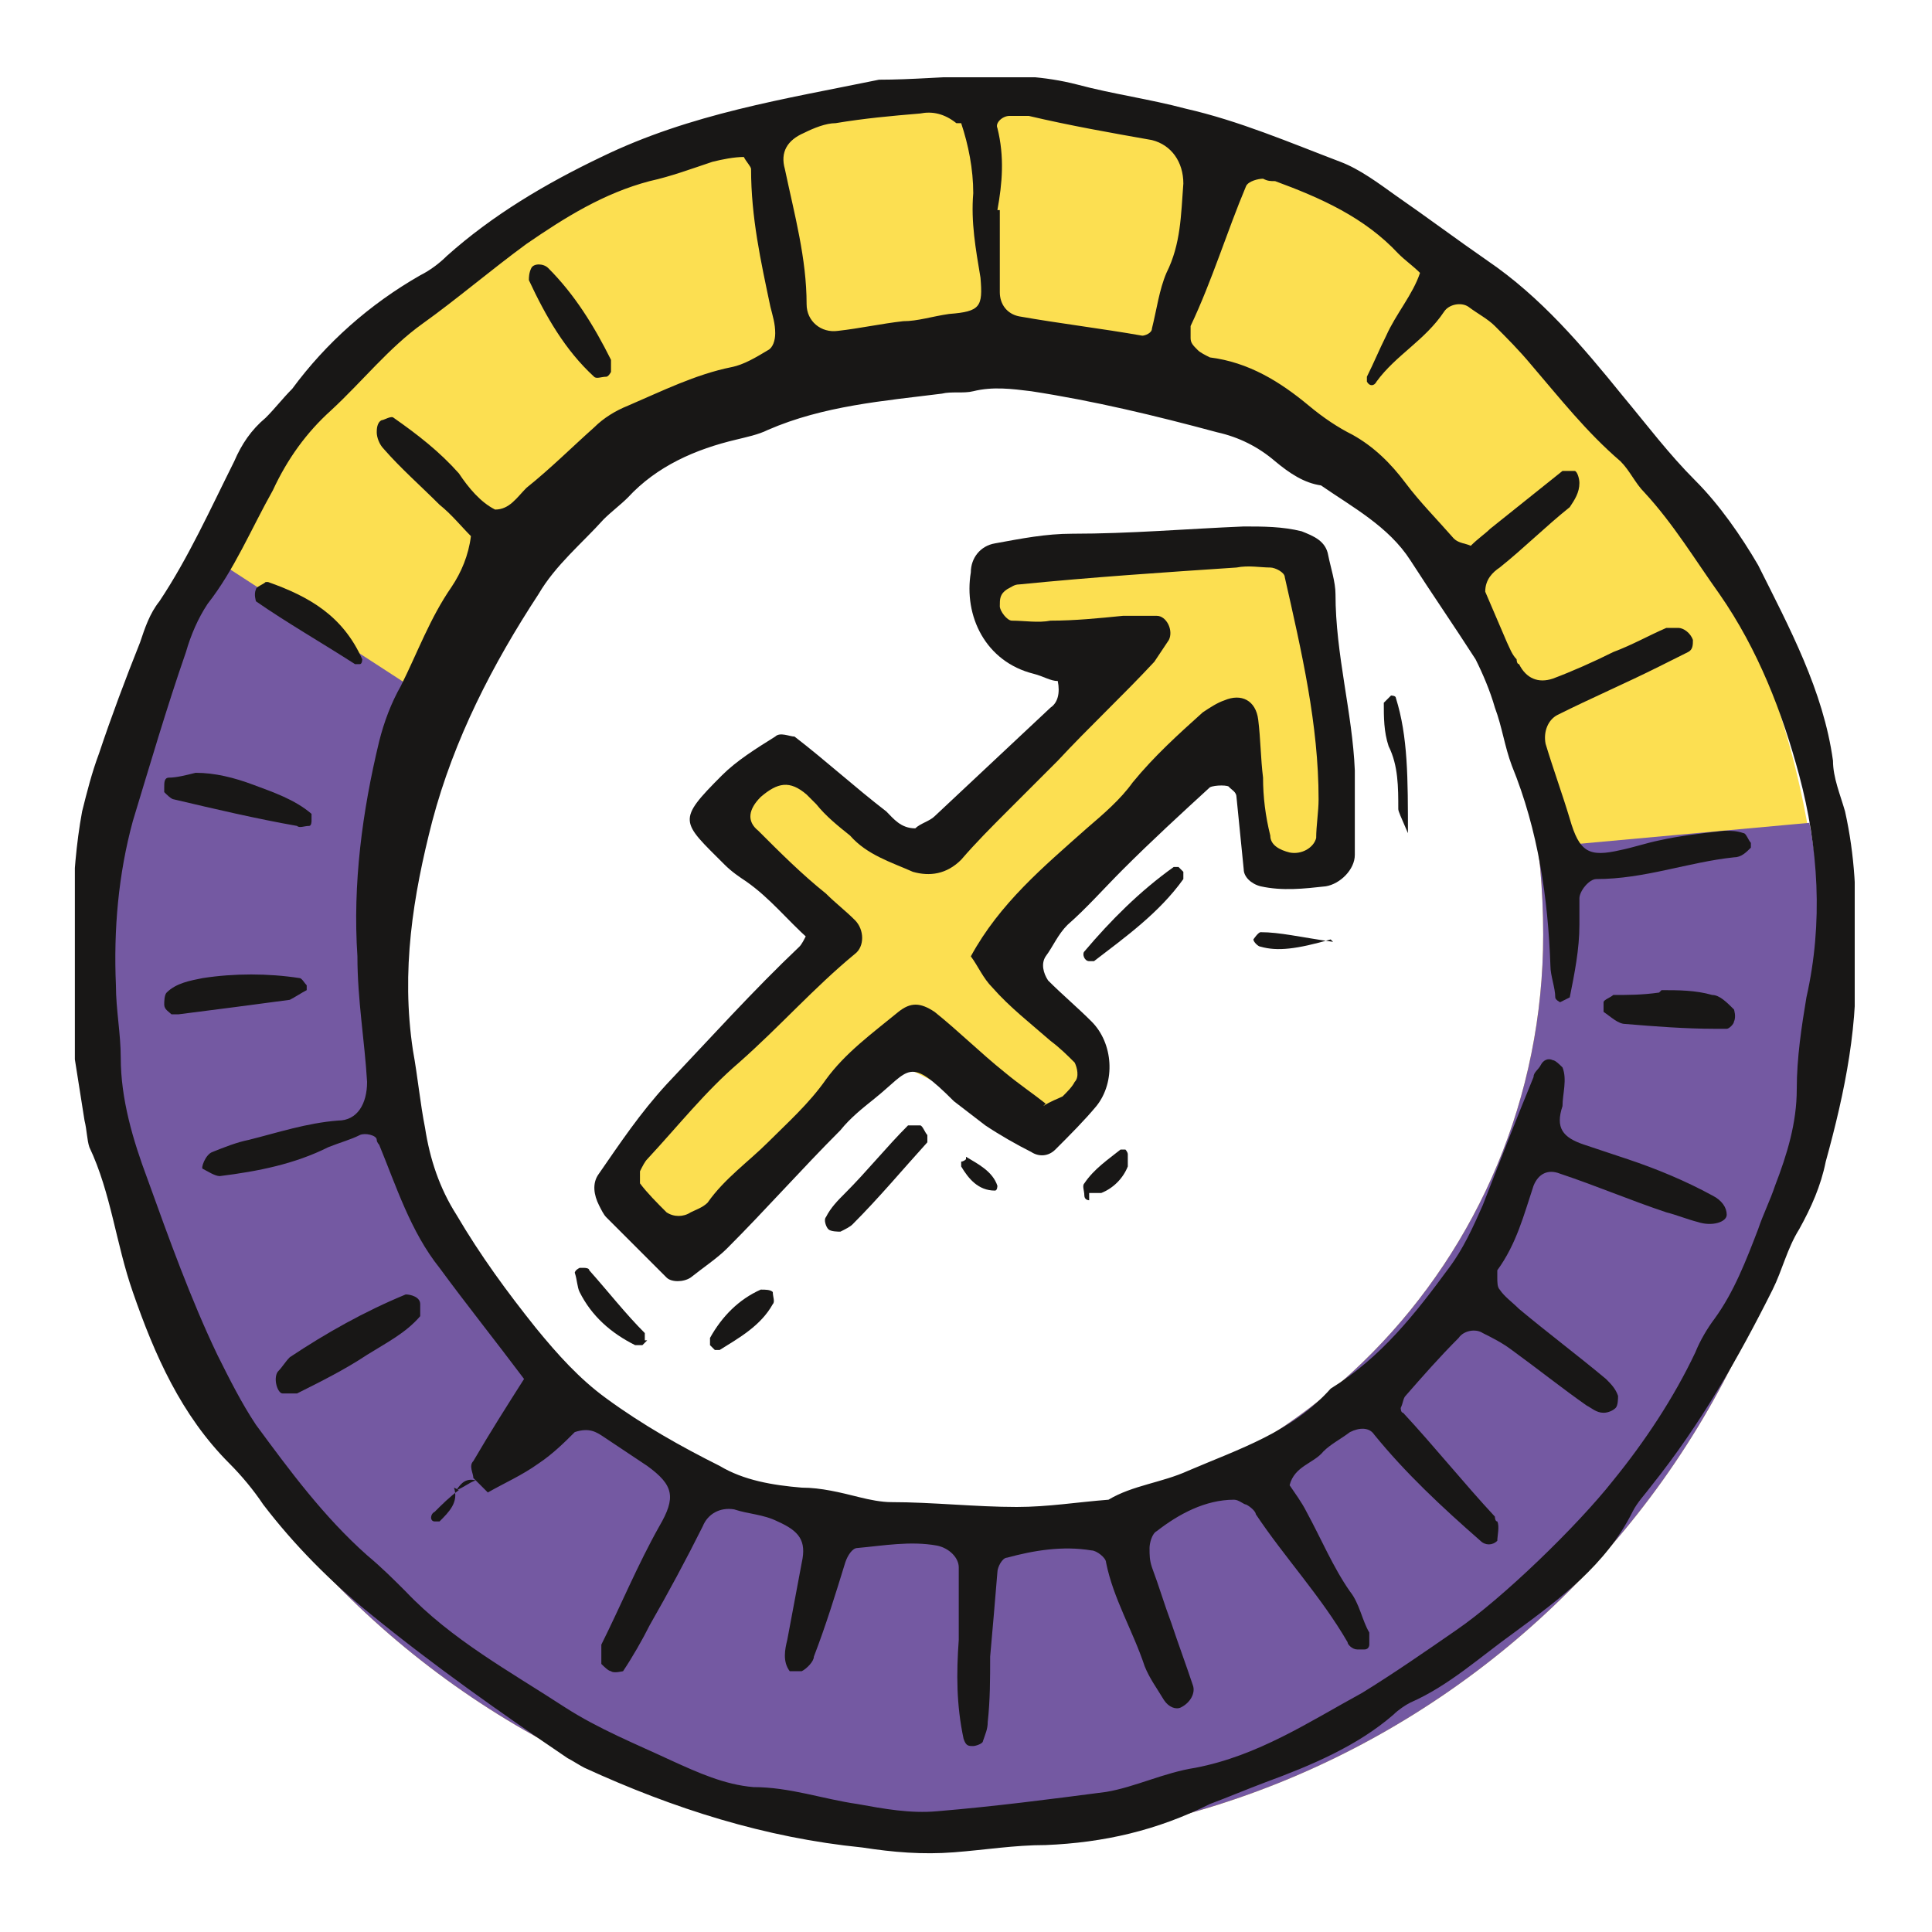 <svg xmlns="http://www.w3.org/2000/svg" xmlns:xlink="http://www.w3.org/1999/xlink" id="Ebene_1" data-name="Ebene 1" viewBox="0 0 80 80"><defs><style>      .cls-1 {        clip-path: url(#clippath);      }      .cls-2 {        fill: none;      }      .cls-2, .cls-3, .cls-4, .cls-5 {        stroke-width: 0px;      }      .cls-6 {        clip-path: url(#clippath-1);      }      .cls-7 {        clip-path: url(#clippath-2);      }      .cls-3 {        fill: #7459a2;      }      .cls-4 {        fill: #fcdf51;      }      .cls-5 {        fill: #181716;      }    </style><clipPath id="clippath"><rect class="cls-2" x="3.1" y="3.2" width="73.7" height="73.6"></rect></clipPath><clipPath id="clippath-1"><path class="cls-2" d="M15.5,38.7c0-13.5,10.8-24.5,24.2-24.5s24.2,9.5,24.2,24.5c0,13.5-10.8,24.5-24.2,24.5s-24.2-11-24.2-24.5M3.7,40.5c0,19.9,16.1,35.9,35.9,35.9s35.9-16.1,35.9-35.9S59.4,4.5,39.6,4.5,3.7,20.6,3.7,40.5"></path></clipPath><clipPath id="clippath-2"><rect class="cls-2" x="3.1" y="3.2" width="73.7" height="73.6"></rect></clipPath></defs><g class="cls-1"><path class="cls-4" d="M63.9,38.7c0,13.5-10.8,24.5-24.2,24.5s-24.2-11-24.2-24.5,10.8-24.5,24.2-24.5,24.2,9.5,24.2,24.5M75.4,40.5c0-19.9-16.1-35.9-35.9-35.9S3.7,20.6,3.7,40.5s16.1,35.9,35.9,35.9,35.9-16.1,35.9-35.9"></path></g><g class="cls-6"><polygon class="cls-3" points="82.3 33.4 23 38.8 20.5 30.7 7.1 22 -4.7 36.4 5.2 75.8 54.7 92.2 87.2 85.6 82.3 33.4"></polygon></g><polygon class="cls-4" points="25 49.3 27.8 52.6 37.3 44.1 42.9 46.9 45.6 44.3 41 39.9 51.4 29.6 52.3 36.4 55.9 35.8 54.2 23 40.9 23.8 42 26.8 46.7 26.2 37.5 35.6 32.6 31.9 29.4 34.3 34.9 39 25 49.3"></polygon><g class="cls-7"><path class="cls-5" d="M41.4,8.7c0,1.2,0,2.3,0,3.4,0,.5.3.9.8,1,1.7.3,3.4.5,5.1.8.1,0,.4-.1.4-.3.2-.8.3-1.6.6-2.3.6-1.2.6-2.4.7-3.7,0-.9-.5-1.6-1.3-1.8-1.7-.3-3.4-.6-5.1-1-.3,0-.5,0-.8,0s-.6.3-.5.5c.3,1.2.2,2.3,0,3.4M39.6,5.1c-.5-.4-1-.5-1.5-.4-1.2.1-2.3.2-3.5.4-.4,0-.9.2-1.3.4-.7.3-1,.8-.8,1.5.4,1.9.9,3.7.9,5.6,0,.7.6,1.2,1.3,1.1.9-.1,1.8-.3,2.7-.4.6,0,1.2-.2,1.9-.3,1.3-.1,1.4-.3,1.3-1.5-.2-1.2-.4-2.3-.3-3.5,0-1-.2-2-.5-2.9M19.6,61.2h0c0-.2-.2-.5,0-.7.7-1.2,1.4-2.3,2.1-3.4-1.2-1.6-2.4-3.1-3.5-4.6-1.2-1.5-1.8-3.4-2.5-5.1,0,0-.1-.1-.1-.2,0-.2-.5-.3-.7-.2-.4.2-.8.3-1.3.5-1.4.7-2.9,1-4.5,1.2-.2,0-.5-.2-.7-.3-.1,0,.1-.6.4-.7.5-.2,1-.4,1.5-.5,1.2-.3,2.4-.7,3.7-.8.8,0,1.2-.7,1.2-1.6-.1-1.7-.4-3.4-.4-5.2-.2-3,.2-6,.9-8.9.2-.8.5-1.6.9-2.3.7-1.4,1.2-2.8,2.1-4.1.4-.6.7-1.3.8-2.1-.4-.4-.8-.9-1.3-1.3-.8-.8-1.6-1.5-2.3-2.3-.2-.2-.3-.5-.3-.7,0-.1,0-.4.2-.5.1,0,.4-.2.5-.1,1,.7,1.9,1.4,2.7,2.3.4.6.9,1.2,1.5,1.5.6,0,.9-.5,1.3-.9,1-.8,1.9-1.7,2.8-2.5.4-.4.9-.7,1.4-.9,1.4-.6,2.8-1.3,4.3-1.6.5-.1,1-.4,1.5-.7.2-.1.3-.4.3-.7,0-.4-.1-.7-.2-1.1-.4-1.9-.8-3.7-.8-5.7,0-.1-.2-.3-.3-.5-.4,0-.9.1-1.3.2-.9.3-1.7.6-2.6.8-1.9.5-3.5,1.5-5.1,2.6-1.5,1.1-2.9,2.3-4.3,3.3-1.4,1-2.5,2.4-3.8,3.6-1,.9-1.8,2-2.4,3.3-.9,1.6-1.6,3.3-2.7,4.7-.4.6-.7,1.3-.9,2-.8,2.3-1.5,4.7-2.2,7-.6,2.2-.8,4.5-.7,6.8,0,1,.2,2,.2,3,0,1.7.5,3.4,1.1,5,.9,2.5,1.8,5,2.9,7.3.5,1,1,2,1.6,2.9,1.4,1.9,2.8,3.8,4.6,5.4.6.5,1.1,1,1.6,1.5,1.9,2,4.3,3.3,6.6,4.8,1.4.9,2.9,1.5,4.4,2.2,1.1.5,2.2,1,3.4,1.1,1.5,0,2.9.5,4.3.7,1.1.2,2.2.4,3.3.3,2.4-.2,4.7-.5,7-.8,1.2-.2,2.4-.8,3.7-1,2.6-.5,4.7-1.9,6.9-3.1,1.3-.8,2.6-1.7,3.9-2.6,1.9-1.3,5-4.3,6.5-6.2,1.3-1.6,2.5-3.4,3.4-5.3.2-.5.5-1,.8-1.4.8-1.1,1.3-2.4,1.8-3.7.2-.6.5-1.2.7-1.8.5-1.3.9-2.6.9-4,0-1.3.2-2.6.4-3.8.7-3.1.5-6.2-.3-9.2-.7-2.6-1.7-5.2-3.3-7.5-1-1.4-1.9-2.9-3.1-4.2-.4-.4-.6-.9-1-1.3-1.4-1.2-2.5-2.6-3.7-4-.5-.6-1-1.1-1.5-1.6-.3-.3-.7-.5-1.1-.8-.3-.2-.8-.1-1,.2-.8,1.2-2,1.8-2.8,2.9-.1.2-.3.2-.4,0,0,0,0-.2,0-.2.3-.6.5-1.1.8-1.7.4-.9,1.1-1.7,1.4-2.6-.3-.3-.6-.5-.9-.8-1.4-1.5-3.2-2.3-5.1-3-.2,0-.3,0-.5-.1-.2,0-.6.1-.7.3-.8,1.9-1.4,3.9-2.3,5.8,0,.2,0,.4,0,.5,0,.2.1.3.3.5.1.1.3.2.5.3,1.6.2,2.9,1,4.1,2,.6.5,1.2.9,1.8,1.2.9.5,1.6,1.2,2.2,2,.6.8,1.3,1.5,2,2.3.2.2.5.2.7.3.3-.3.6-.5.8-.7,1-.8,2-1.6,3-2.4,0,0,.4,0,.5,0,.1,0,.2.3.2.5,0,.4-.2.7-.4,1-1,.8-1.9,1.7-2.9,2.5-.3.2-.6.5-.6,1,.3.7.6,1.4.9,2.1.1.2.2.5.4.7,0,0,0,.2.1.2.3.6.8.8,1.4.6.8-.3,1.7-.7,2.5-1.1.8-.3,1.5-.7,2.2-1,.2,0,.4,0,.5,0,.2,0,.5.2.6.5,0,.2,0,.4-.2.5-.4.2-.8.4-1.2.6-1.4.7-2.8,1.3-4.2,2-.4.2-.6.7-.5,1.2.3,1,.7,2.1,1,3.1.4,1.4.8,1.6,2.1,1.3.5-.1,1.1-.3,1.6-.4.9-.2,1.8-.3,2.7-.4.3,0,.5,0,.8.1.1,0,.2.3.3.4,0,0,0,.2,0,.2-.2.2-.4.4-.7.4-1.9.2-3.7.9-5.7.9-.3,0-.7.5-.7.8,0,.4,0,.7,0,1.1,0,1-.2,2-.4,3,0,0-.2.1-.4.2,0,0-.2-.1-.2-.2,0-.4-.2-.9-.2-1.3-.1-2.8-.5-5.6-1.6-8.3-.3-.8-.4-1.6-.7-2.4-.2-.7-.5-1.4-.8-2-.9-1.4-1.8-2.7-2.7-4.1-.9-1.4-2.4-2.2-3.7-3.1-.7-.1-1.3-.5-1.9-1-.7-.6-1.5-1-2.4-1.2-2.6-.7-5.1-1.3-7.7-1.7-.8-.1-1.6-.2-2.4,0-.4.1-.9,0-1.3.1-2.4.3-4.9.5-7.2,1.5-.4.2-.9.3-1.3.4-1.7.4-3.3,1.1-4.5,2.4-.3.3-.7.6-1,.9-.9,1-2,1.9-2.7,3.1-1.9,2.9-3.5,6-4.4,9.4-.8,3.1-1.3,6.2-.8,9.5.2,1.1.3,2.2.5,3.2.2,1.3.6,2.5,1.3,3.6,1,1.7,2.1,3.2,3.3,4.7.9,1.1,1.8,2.1,2.9,2.9,1.5,1.1,3.1,2,4.7,2.8,1,.6,2.2.8,3.4.9.8,0,1.6.2,2.4.4.4.1.9.2,1.3.2,1.7,0,3.5.2,5.2.2,1.3,0,2.5-.2,3.8-.3,1-.6,2.2-.7,3.3-1.2,2.1-.9,4.3-1.6,5.9-3.4,2.1-1.3,3.5-3.1,4.9-5,.6-.8,1-1.7,1.4-2.6.7-1.8,1.4-3.6,2.1-5.3,0-.2.2-.3.3-.5.1-.2.3-.3.5-.2.1,0,.3.2.4.3.2.5,0,1.1,0,1.6-.3.9,0,1.3.9,1.6.6.2,1.2.4,1.8.6,1.2.4,2.4.9,3.5,1.5.4.2.6.5.6.8,0,.3-.6.5-1.2.3-.4-.1-.9-.3-1.3-.4-1.5-.5-2.9-1.1-4.4-1.6-.5-.2-.9,0-1.1.5-.4,1.2-.7,2.4-1.5,3.5,0,0,0,.2,0,.3,0,.2,0,.4.1.5.2.3.5.5.8.8,1.2,1,2.4,1.9,3.6,2.9.2.2.4.4.5.7,0,.1,0,.4-.1.5s-.3.2-.5.2c-.3,0-.5-.2-.7-.3-1-.7-2-1.5-3.1-2.3-.4-.3-.8-.5-1.2-.7-.3-.2-.8-.1-1,.2-.8.8-1.5,1.6-2.2,2.4-.1.1-.1.3-.2.5,0,0,0,.2.1.2,1.3,1.4,2.5,2.9,3.8,4.3,0,0,0,.2.1.2.1.2,0,.6,0,.8-.2.2-.5.2-.7,0-1.6-1.4-3.1-2.8-4.4-4.4-.2-.3-.6-.3-1-.1-.4.3-.8.5-1.1.8-.4.5-1.2.6-1.4,1.4.2.3.5.7.7,1.1.6,1.1,1.1,2.3,1.8,3.3.4.5.5,1.2.8,1.7,0,.2,0,.3,0,.5,0,0,0,.2-.2.2,0,0-.2,0-.3,0-.2,0-.4-.2-.4-.3-1.1-1.9-2.6-3.5-3.8-5.3,0-.1-.2-.3-.4-.4-.1,0-.3-.2-.5-.2-1.2,0-2.3.6-3.2,1.3-.2.1-.3.5-.3.7,0,.3,0,.5.1.8.3.8.5,1.5.8,2.3.3.9.6,1.7.9,2.6.1.3-.1.7-.5.9-.2.1-.5,0-.7-.3-.3-.5-.6-.9-.8-1.4-.5-1.5-1.3-2.8-1.6-4.3,0-.2-.4-.5-.6-.5-1.2-.2-2.4,0-3.5.3-.2,0-.4.4-.4.6-.1,1.2-.2,2.4-.3,3.5,0,.9,0,1.8-.1,2.7,0,.3-.1.5-.2.8,0,.1-.3.2-.4.2-.2,0-.3,0-.4-.3-.3-1.4-.3-2.7-.2-4.1,0-1,0-2,0-3,0-.4-.4-.8-.9-.9-1.1-.2-2.2,0-3.3.1-.2,0-.4.3-.5.6-.4,1.3-.8,2.6-1.3,3.9,0,.2-.3.5-.5.6,0,0-.4,0-.5,0-.3-.4-.2-.9-.1-1.3.2-1.1.4-2.1.6-3.2.2-.9-.1-1.3-1-1.7-.6-.3-1.2-.3-1.8-.5-.6-.1-1.1.2-1.3.7-.7,1.4-1.4,2.7-2.2,4.1-.3.6-.7,1.3-1.1,1.9,0,0-.4.1-.5,0-.1,0-.3-.2-.4-.3,0-.3,0-.6,0-.8.8-1.6,1.5-3.3,2.4-4.9.7-1.2.6-1.7-.5-2.5-.6-.4-1.2-.8-1.8-1.2-.3-.2-.6-.4-1.2-.2-.4.4-.9.9-1.5,1.3-.7.5-1.4.8-2.1,1.2M76.8,39.3c.2,3-.4,5.9-1.2,8.8-.2,1-.6,1.9-1.1,2.8-.5.8-.7,1.7-1.1,2.5-1.4,2.8-3,5.6-5,8.1-.3.4-.6.7-.8,1.1-1.1,2.2-3,3.6-4.9,5-1.4,1-2.7,2.2-4.3,2.9-.2.1-.5.3-.7.5-1.5,1.3-3.4,2.1-5.3,2.8-.8.3-1.5.6-2.3.9-2.2,1.1-4.4,1.6-6.8,1.7-1.3,0-2.5.2-3.8.3-1.3.1-2.5,0-3.8-.2-4-.4-7.8-1.6-11.5-3.3-.2-.1-.5-.3-.7-.4-2.8-1.9-5.5-3.8-8.2-6-1.6-1.3-3.1-2.8-4.4-4.5-.4-.6-.9-1.2-1.4-1.7-2-2-3.1-4.5-4-7.1-.7-2-.9-4.1-1.8-6-.1-.3-.1-.7-.2-1.1-.2-1.3-.4-2.5-.6-3.8,0-.3,0-.5,0-.8.1-2.7,0-5.5.5-8.2.2-.8.4-1.6.7-2.4.5-1.5,1.1-3.1,1.7-4.6.2-.6.4-1.2.8-1.7,1.2-1.8,2.1-3.8,3.1-5.8.3-.7.7-1.3,1.3-1.8.4-.4.7-.8,1.1-1.2,1.4-1.9,3.2-3.5,5.3-4.7.4-.2.8-.5,1.1-.8,1.9-1.7,4.1-3,6.4-4.1,3.7-1.8,7.6-2.4,11.5-3.2,2.7,0,5.5-.5,8.2.2,1.5.4,3,.6,4.5,1,2.2.5,4.3,1.4,6.4,2.2.8.3,1.6.9,2.3,1.4,1.3.9,2.5,1.8,3.8,2.7,2.2,1.5,3.9,3.5,5.6,5.6,1,1.2,1.9,2.4,3,3.5,1,1,1.9,2.3,2.6,3.5,1.3,2.6,2.7,5.2,3.1,8.1,0,.7.3,1.4.5,2.1.4,1.8.5,3.6.4,5.5"></path><path class="cls-5" d="M43.2,45.8c.3-.2.6-.3.8-.4.2-.2.4-.4.5-.6.2-.2.1-.6,0-.8-.3-.3-.6-.6-1-.9-.8-.7-1.7-1.4-2.4-2.2-.4-.4-.6-.9-.9-1.3,1.2-2.2,3-3.7,4.8-5.3.7-.6,1.4-1.2,1.9-1.9.9-1.1,1.9-2,2.9-2.9.3-.2.6-.4.9-.5.7-.3,1.3,0,1.4.8.1.8.1,1.6.2,2.4,0,.8.1,1.6.3,2.4,0,.4.4.6.8.7.5.1,1-.2,1.1-.6,0-.5.1-1.1.1-1.6,0-3.1-.7-6.1-1.4-9.2,0-.2-.4-.4-.6-.4-.4,0-.9-.1-1.4,0-3,.2-6,.4-9,.7-.2,0-.3.1-.5.2-.3.2-.3.4-.3.7,0,.2.3.6.5.6.5,0,1.1.1,1.6,0,1,0,2-.1,3-.2.5,0,.9,0,1.4,0,.4,0,.7.6.5,1-.2.3-.4.6-.6.9-1.3,1.4-2.7,2.7-4,4.1-.7.7-1.4,1.4-2.1,2.1-.6.6-1.3,1.3-1.9,2-.6.6-1.3.7-2,.5-.9-.4-1.9-.7-2.6-1.5-.5-.4-1-.8-1.4-1.3-.1-.1-.3-.3-.4-.4-.7-.6-1.2-.5-1.9.1-.5.5-.6,1-.1,1.4.9.9,1.8,1.8,2.8,2.6.4.4.8.7,1.2,1.1.4.4.4,1.1,0,1.4-1.7,1.4-3.1,3-4.8,4.5-1.4,1.2-2.5,2.6-3.8,4-.1.1-.2.3-.3.5,0,.2,0,.4,0,.5.3.4.7.8,1.1,1.2.3.2.7.2,1,0,.2-.1.5-.2.7-.4.7-1,1.7-1.7,2.5-2.5.8-.8,1.7-1.6,2.4-2.6.8-1.1,1.9-1.9,3-2.8.5-.4.9-.4,1.5,0,1,.8,1.9,1.7,2.9,2.5.6.5,1.2.9,1.7,1.3M33.5,38.9c-.9-.8-1.6-1.7-2.6-2.4-.3-.2-.6-.4-.9-.7-1.8-1.8-2-1.8-.1-3.7.6-.6,1.4-1.1,2.2-1.6.2-.2.6,0,.8,0,1.3,1,2.5,2.1,3.8,3.1.3.3.6.7,1.2.7.2-.2.6-.3.8-.5,1.6-1.5,3.2-3,4.8-4.5.3-.2.4-.6.3-1.1-.3,0-.6-.2-1-.3-2-.5-2.9-2.4-2.6-4.2,0-.6.4-1.1,1-1.2,1.1-.2,2.1-.4,3.2-.4,2.4,0,4.7-.2,7.1-.3.8,0,1.6,0,2.4.2.5.2,1,.4,1.1,1,.1.5.3,1.1.3,1.6,0,2.5.7,4.9.8,7.3,0,1.2,0,2.4,0,3.5,0,.6-.6,1.2-1.2,1.3-.9.1-1.8.2-2.7,0-.4-.1-.7-.4-.7-.7-.1-1-.2-2-.3-3,0-.2-.2-.3-.3-.4,0-.1-.6-.1-.8,0-1.2,1.1-2.4,2.2-3.6,3.4-.8.8-1.5,1.6-2.3,2.3-.4.4-.6.9-.9,1.3-.2.3-.1.7.1,1,.6.6,1.2,1.1,1.8,1.7.9.9,1,2.5.2,3.5-.5.6-1.1,1.2-1.7,1.8-.3.3-.7.3-1,.1-.6-.3-1.3-.7-1.9-1.1-.4-.3-.9-.7-1.3-1-1.9-1.9-1.8-1.3-3.3-.1-.5.4-1,.8-1.4,1.3-1.6,1.6-3.1,3.3-4.7,4.9-.4.4-1,.8-1.5,1.2-.3.2-.8.2-1,0-.8-.8-1.7-1.7-2.5-2.5-.1-.1-.2-.3-.3-.5-.2-.4-.3-.9,0-1.3.9-1.3,1.7-2.5,2.8-3.7,1.8-1.9,3.6-3.9,5.5-5.7.1-.1.2-.3.3-.5"></path><path class="cls-5" d="M11.7,57.7c-.2,0-.4-.6-.2-.9.2-.2.3-.4.5-.6,1.5-1,3.1-1.9,4.8-2.6.2,0,.6.1.6.4,0,.2,0,.4,0,.5-.6.7-1.4,1.1-2.2,1.6-.9.6-1.9,1.1-2.9,1.6-.1,0-.3,0-.6,0"></path><path class="cls-5" d="M68.8,41c.7,0,1.4,0,2.1.2.3,0,.6.3.9.6,0,0,.1.3,0,.5,0,.1-.2.3-.3.3-.2,0-.3,0-.5,0-1.2,0-2.5-.1-3.7-.2-.3,0-.6-.3-.9-.5,0,0,0-.3,0-.4,0-.1.3-.2.4-.3.6,0,1.2,0,1.9-.1"></path><path class="cls-5" d="M8.1,32c.8,0,1.6.2,2.4.5.8.3,1.7.6,2.4,1.2,0,0,0,.2,0,.3,0,0,0,.2-.1.2-.2,0-.4.1-.5,0-1.7-.3-3.4-.7-5.1-1.1-.1,0-.3-.2-.4-.3,0,0,0-.2,0-.2,0-.2,0-.4.2-.4.3,0,.7-.1,1.1-.2"></path><path class="cls-5" d="M12.7,40.7c0,0,0,.2,0,.3-.2.1-.5.3-.7.4-1.5.2-3,.4-4.6.6,0,0-.2,0-.3,0-.1-.1-.3-.2-.3-.4,0-.1,0-.4.1-.5.4-.4,1-.5,1.5-.6,1.3-.2,2.7-.2,4,0,.1,0,.2.2.3.3"></path><path class="cls-5" d="M25.3,15.4c0,0-.1.2-.2.2-.2,0-.4.1-.5,0-1.2-1.1-2-2.5-2.7-4,0-.1,0-.3.1-.5.1-.2.5-.2.7,0,1.1,1.1,1.9,2.4,2.6,3.8,0,.1,0,.3,0,.5"></path><path class="cls-5" d="M38.4,47.1c0,0,0,.2,0,.2-1,1.1-2,2.3-3.1,3.4-.1.1-.3.2-.5.3-.1,0-.4,0-.5-.1-.1-.1-.2-.4-.1-.5.2-.4.5-.7.8-1,.9-.9,1.7-1.9,2.6-2.8,0,0,.4,0,.5,0,.1,0,.2.3.3.4"></path><path class="cls-5" d="M10.9,24.1c0,0,.2,0,.2,0,1.7.6,3.1,1.4,3.9,3.2,0,0,0,.2-.1.2,0,0-.2,0-.2,0-1.4-.9-2.8-1.7-4.1-2.6,0,0-.1-.3,0-.5,0-.1.3-.2.4-.3"></path><path class="cls-5" d="M49,36.1c0,0,0,.2,0,.3-1,1.4-2.4,2.4-3.7,3.4,0,0-.2,0-.2,0-.2,0-.3-.3-.2-.4,1.1-1.3,2.3-2.5,3.7-3.5,0,0,.2,0,.2,0,0,0,.1.1.2.2"></path><path class="cls-5" d="M26.8,55.5c0,0-.1.1-.2.2,0,0-.2,0-.3,0-1-.5-1.8-1.2-2.3-2.2-.1-.2-.1-.5-.2-.8,0,0,0-.1.2-.2,0,0,.2,0,.2,0,0,0,.2,0,.2.1.8.9,1.5,1.8,2.3,2.6,0,0,0,.2,0,.3"></path><path class="cls-5" d="M58.3,34.5c-.3-.7-.4-.9-.4-1,0-.9,0-1.8-.4-2.6-.2-.6-.2-1.2-.2-1.8,0,0,.2-.2.3-.3,0,0,.2,0,.2.1.5,1.6.5,3.3.5,5.7"></path><path class="cls-5" d="M29.6,55.9c0,0-.1-.1-.2-.2,0,0,0-.2,0-.3.5-.9,1.2-1.6,2.1-2,.2,0,.4,0,.5.1,0,.2.1.4,0,.5-.5.9-1.4,1.4-2.2,1.9,0,0-.1,0-.2,0"></path><path class="cls-5" d="M45.1,49.7c0,0-.2,0-.2-.2,0-.2-.1-.4,0-.5.4-.6,1-1,1.5-1.4,0,0,.2,0,.2,0,0,0,.1.1.1.2,0,.2,0,.4,0,.5-.2.5-.6.9-1.1,1.1-.1,0-.3,0-.5,0"></path><path class="cls-5" d="M55.1,38.9c-1.4.4-2.2.5-2.9.3-.1,0-.3-.2-.3-.3,0,0,.2-.3.3-.3.8,0,1.6.2,3,.4"></path><path class="cls-5" d="M40,47.9c.5.3,1.1.6,1.3,1.2,0,0,0,.2-.1.2-.7,0-1.1-.5-1.4-1,0,0,0-.2,0-.2,0,0,.1,0,.2-.1"></path><path class="cls-5" d="M18.8,61.6c.2.6-.2,1-.6,1.4,0,0-.2,0-.2,0-.2,0-.2-.3,0-.4.3-.3.6-.6,1-.9h0Z"></path><path class="cls-5" d="M18.9,61.7c.2-.3.4-.5.8-.4,0,0,0,0,0,0-.3.1-.5.3-.8.4,0,0,0,0,0,0"></path></g></svg>